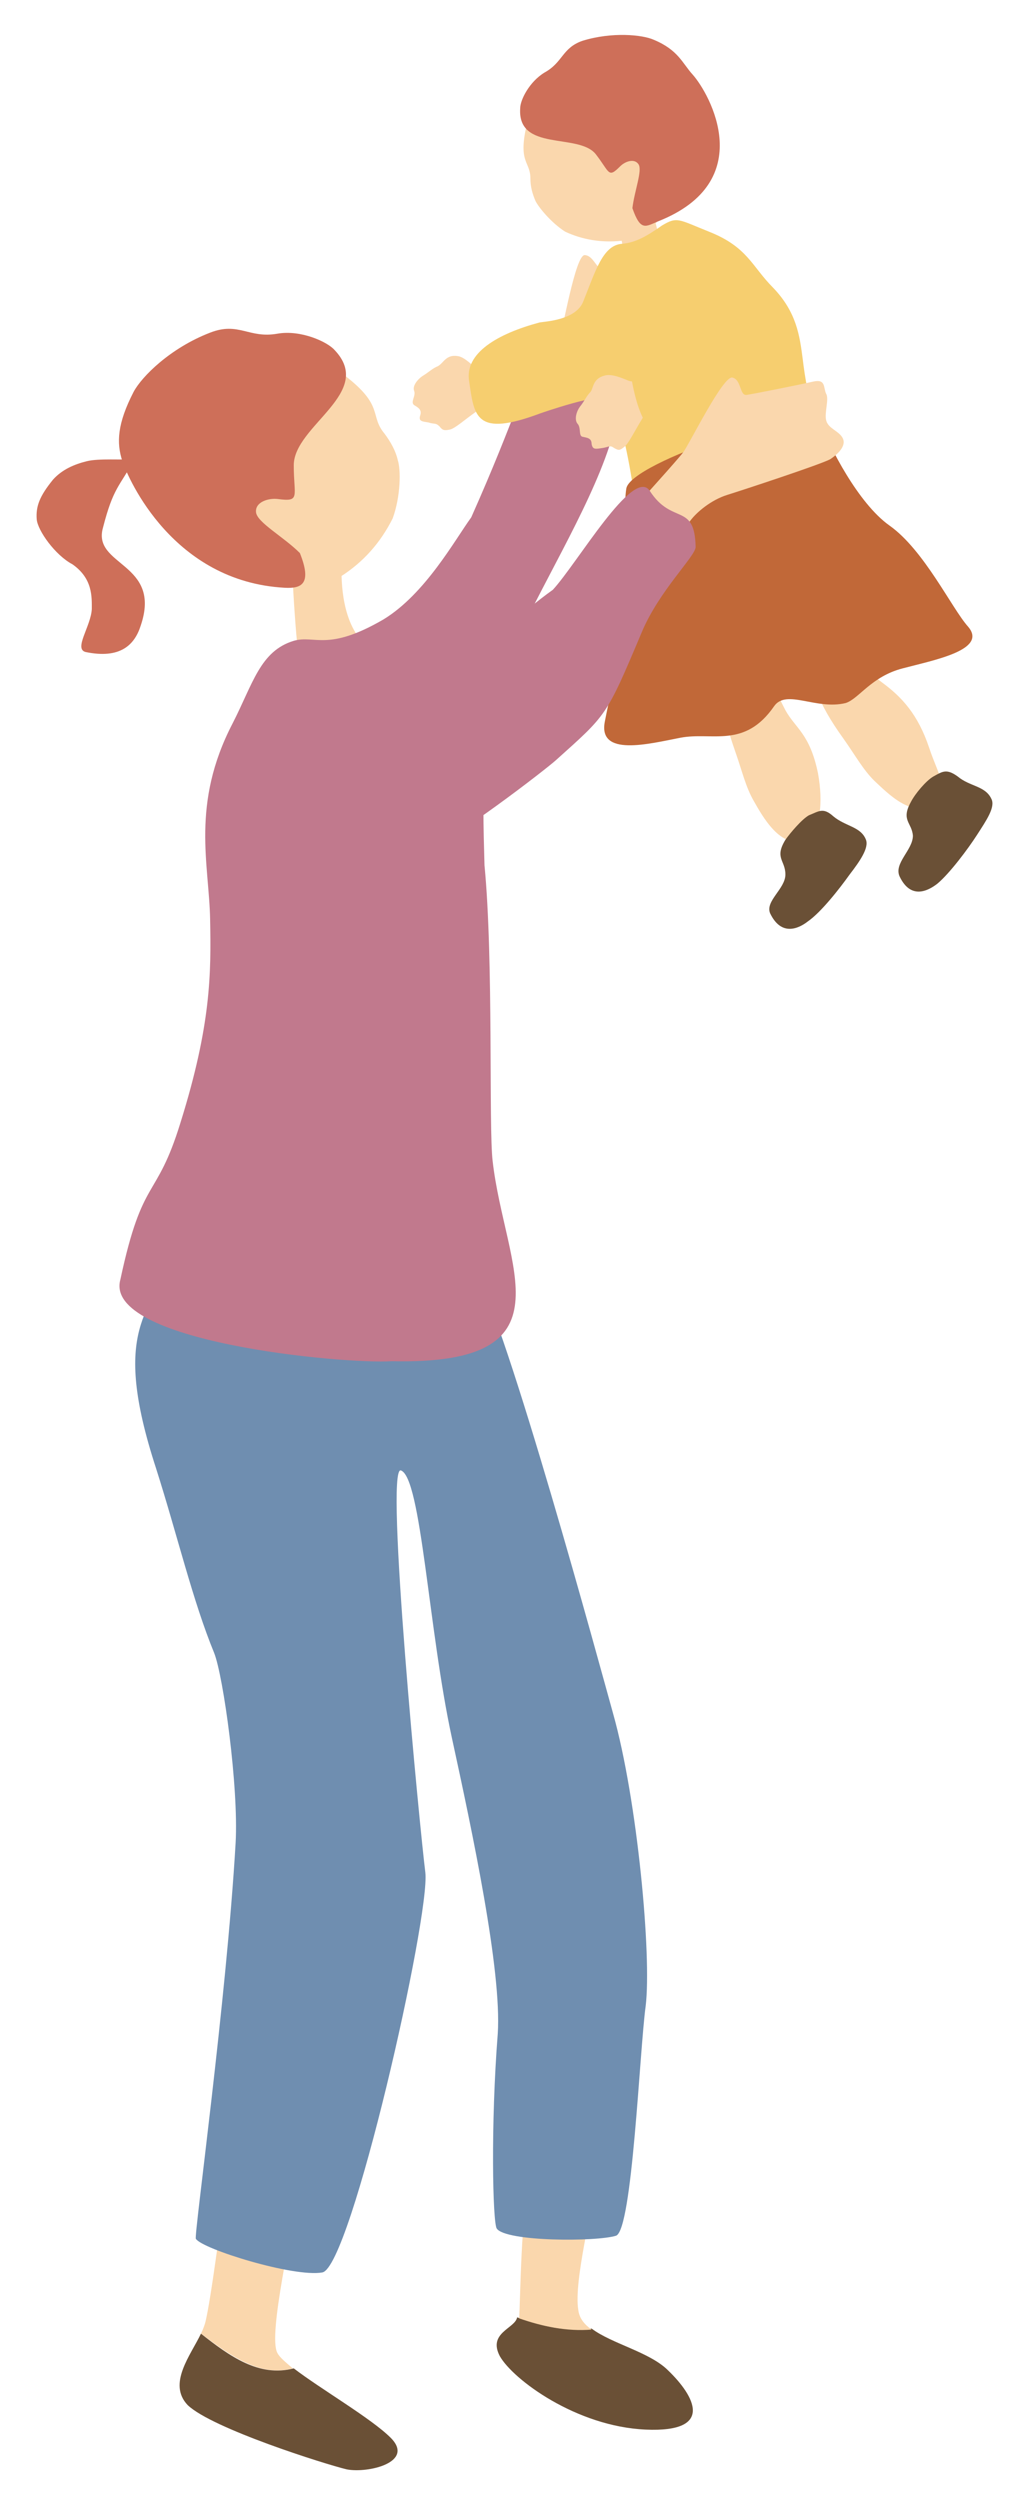 <?xml version="1.0" encoding="utf-8"?>
<!-- Generator: Adobe Illustrator 28.3.0, SVG Export Plug-In . SVG Version: 6.00 Build 0)  -->
<svg version="1.1" id="レイヤー_1" xmlns="http://www.w3.org/2000/svg" xmlns:xlink="http://www.w3.org/1999/xlink" x="0px"
	 y="0px" viewBox="0 0 100 245" style="enable-background:new 0 0 100 245;" xml:space="preserve">
<style type="text/css">
	.st0{fill:#FAD7AD;}
	.st1{fill:#6A5036;}
	.st2{fill:#6F8EB0;}
	.st3{fill:#CE6F59;}
	.st4{fill:#C1798D;}
	.st5{fill:#F6CE6F;}
	.st6{fill:#C16838;}
</style>
<g>
	<g>
		<path class="st0" d="M54.8,33.4c0.4-1.2,1.6-8.3,2.5-8.4c0.9,0,1.2,1.5,1.8,1.3c0.6-0.3,4.7-2.4,5.9-3c1.2-0.6,1.1,0.3,1.6,0.8
			c0.5,0.4,0.3,1.9,0.7,2.5c0.4,0.7,1.4,0.7,2,1.2c0.6,0.6,0.1,1.6-0.6,2.3c-0.8,0.8-7.3,5.3-8.7,6.2c-1.4,1-2.4,2.4-2.8,3.4
			c-0.1,0.2-0.4,1.4-1,3.3c-1.5-1.1-3-2.1-4.5-3.2C53.5,36.3,54.7,33.8,54.8,33.4z"/>
		<g>
			<g>
				<path class="st0" d="M19.7,228.7c0.2-0.4,0.3-0.7,0.4-1c0.6-2.2,1.8-12.1,2.1-13.6c0,0,6.7-0.6,6.7,1.6c0,2.2-2.7,13.1-1.7,14.9
					c0.2,0.4,0.8,0.9,1.5,1.5C25.5,233,22.5,230.8,19.7,228.7z"/>
				<path class="st1" d="M19.7,228.7c2.8,2.2,5.7,4.3,9.1,3.4c2.6,2,7.6,4.9,9.5,6.8c2.4,2.4-2.2,3.5-4.3,3.1
					c-2.1-0.5-13.2-4-15.6-6.3C16.4,233.6,18.7,230.8,19.7,228.7z"/>
			</g>
			<g>
				<path class="st1" d="M58,228.2c2,1.5,5.7,2.3,7.5,4.1c2.6,2.5,4.6,6.1-2.2,5.8c-6.8-0.3-13-4.9-14.3-7.2
					c-1.2-2.3,1.5-2.7,1.7-3.8C53.2,228,55.6,228.5,58,228.2z"/>
				<path class="st0" d="M51.9,214.4c0,0,6.1-0.9,6.2,0.3c0.2,1.2-1.9,8.8-1.4,11.7c0.1,0.8,0.6,1.4,1.3,1.9
					c-2.4,0.2-4.8-0.3-7.1-1.1c0,0,0,0,0-0.1C51,225.9,51.1,216.1,51.9,214.4z"/>
			</g>
			<path class="st2" d="M17.1,122.9c-2.3,5.7-6.3,7.2-1.8,21c2.1,6.6,3.6,13,5.7,18.1c0.9,2.3,2.4,13.1,2.1,18.6
				c-0.9,15.5-4.1,38.5-3.9,38.8c0.6,1,9.6,3.8,12.4,3.3c2.8-0.5,10.6-35,10.1-39.2c-0.5-3.9-4-39.9-2.4-39.4c2,0.7,2.7,15.6,5,26.2
				c2,9.2,4.9,22.8,4.5,29c-0.7,8.9-0.5,18.5-0.1,19.1c0.9,1.3,9.8,1.3,11.7,0.7c1.6-0.6,2.3-18.1,2.9-22.5
				c0.6-4.9-0.8-20.2-3.2-28.7c-1.2-4.3-10.4-38.2-13.6-43.5c-1.6-2.6-9.1-4.5-9.7-4.6C29.9,119.1,17.1,122.9,17.1,122.9z"/>
			<g>
				<path class="st0" d="M33.5,55.2c-0.3,0-4.4,0.5-4.8,0.5c-0.1,0.7,0.3,6.1,0.4,7c0.2,1.6-2.6,11.2-1.7,13.4
					c0.5,0.7,17.6,3.5,16.9-2.7c-0.5-4.5-7.5-8.8-9.1-10.9C33.2,59.9,33.5,55.6,33.5,55.2z"/>
				<path class="st3" d="M13.2,45c-1.2,0.1-3.5-0.1-4.7,0.2S6.1,46,5.2,47c-1.3,1.6-1.7,2.6-1.6,3.9c0.1,1.1,1.8,3.5,3.5,4.4
					c2,1.4,1.9,3.2,1.9,4.4c-0.1,1.7-1.8,3.9-0.6,4.2c3.4,0.7,4.8-0.7,5.4-2.6c2.1-6.2-4.8-5.8-3.7-9.6C11.1,47.8,11.7,47.7,13.2,45
					z"/>
				<path class="st0" d="M24.2,56.4c3.4,1.7,6.9,1.4,9.2,0.1c2.2-1.4,3.9-3.3,5.1-5.7c0.8-2.2,0.8-4.8,0.5-5.7
					c-0.2-0.9-0.7-1.8-1.3-2.6c-1.5-1.8,0-2.7-3.9-5.7c-1.2-0.9-7.4-4.8-13.6-1.4C14.6,38.3,17,52.8,24.2,56.4z"/>
				<path class="st3" d="M32.8,34.3c-0.7-0.8-3.3-2-5.6-1.6c-2.8,0.5-3.8-1.2-6.6-0.1c-3.9,1.5-6.7,4.3-7.5,5.8
					c-1.6,3.1-1.7,5-1.1,6.8c0.6,1.8,5,11.8,15.9,12.4c1.7,0.1,2.7-0.4,1.5-3.4c-1.6-1.6-4.2-3-4.3-4c-0.1-1,1.2-1.4,2.1-1.3
					c2.3,0.3,1.6-0.2,1.6-3.3C28.8,41.7,36.8,38.5,32.8,34.3z"/>
			</g>
			<path class="st4" d="M11.8,125.4c2.2-10.3,3.5-7.6,5.9-15.4c3-9.6,3-14.6,2.9-19.9c-0.1-5.4-1.9-11.3,2.2-19.2
				c2-3.9,2.7-7.1,6-8.1c2.1-0.6,3.3,1.1,8.8-2.1c4.1-2.5,7-7.8,8.6-10c4.5-10.1,5.1-13.4,6.3-14.1c3.6-2.2,8.3,2.7,7.9,4.8
				c-1.4,6.1-6,13.6-9.2,20.2c-0.4,0.8-0.6,1.3-0.6,1.6c-3.6,6.6-3.3,14.3-3.1,21.6c0.9,9.3,0.4,25.7,0.8,29c1.2,10.5,8,20-9.9,19.6
				C33.6,133.7,10.1,131.5,11.8,125.4z"/>
		</g>
	</g>
	<g>
		<path class="st0" d="M60.7,20.2c0.2-0.1,2.7-0.6,2.9-0.7c0.2,0.4,1,3.6,1.1,4.1c0.2,1,0.4,2.4,0.3,3.8c-0.2,0.5-2.9,2.5-3.6-1.2
			c-0.2-1.4-0.6-3.2-0.6-3.7C60.8,21.8,60.8,20.5,60.7,20.2z"/>
		<g>
			<path class="st0" d="M80.3,68.2c0.2,0.8,1.1,2.4,2.4,4.2c1.2,1.7,1.9,3,3,4.1c1.2,1.1,3.9,4,6,2.1c1.4-1.3,0.3-2.6-0.6-5.3
				c-1.1-3.3-2.7-5-4.6-6.4c-2.8-2.1-2.6-3.4-4.3-1.8C80.5,66.6,80.4,66.6,80.3,68.2z"/>
			<path class="st0" d="M70.9,69.1c0,0.8,0.5,2.6,1.2,4.6c0.7,2,1,3.4,1.8,4.8c0.8,1.4,2.7,4.9,5,3.7c1.6-0.8,1.8-3.6,1.3-6.4
				c-0.8-3.9-2.2-4.4-3.2-6.2c-1.6-3.1-1.6-4-3.6-3C71.5,67.7,71.4,67.7,70.9,69.1z"/>
			<path class="st0" d="M48.8,36.6c-1.1,0-1.5,0-1.9-0.3c-0.4-0.3-1.3-1.3-2-1.4c-1.2-0.2-1.4,0.7-2,1c-0.5,0.2-0.9,0.6-1.4,0.9
				c-0.5,0.3-1.1,1-0.9,1.5c0.2,0.5-0.4,1.1,0,1.4c0.3,0.2,0.8,0.4,0.6,1c-0.2,0.6,0.2,0.6,0.8,0.7c0.6,0.2,0.7,0,1.1,0.4
				c0.3,0.4,0.5,0.4,1,0.3c0.5-0.1,1.5-1,2.5-1.7c0.9-0.7,1.6-1.1,2.6-0.9c0.1,0,0.2,0,0.3,0c0.1-1,0.3-2,0.4-3
				C49.4,36.6,49,36.6,48.8,36.6z"/>
			<path class="st0" d="M66.1,19.3c-1.2,2.6-3.3,4-5.2,4.3c-1.9,0.2-3.8-0.1-5.5-0.9c-1.4-0.9-2.6-2.4-2.9-3
				C52.2,19,52,18.3,52,17.5c0-1.7-1.2-1.5-0.4-5.1c0.3-1.1,2-6.1,7.1-7.1C63.3,4.6,68.6,14,66.1,19.3z"/>
			<path class="st3" d="M51,10.6c0-0.8,0.9-2.6,2.4-3.5c1.8-1,1.7-2.4,3.7-3.1c2.9-0.9,5.9-0.6,7-0.1c2.4,1,2.8,2.3,3.8,3.4
				c1.7,1.9,6.5,10.5-3.4,14.4c-1.2,0.5-1.7,1-2.5-1.3c0.2-1.7,1-3.7,0.6-4.3s-1.3-0.3-1.8,0.2c-1.2,1.2-1,0.6-2.4-1.2
				C56.7,13,50.7,14.9,51,10.6z"/>
			<path class="st5" d="M84.7,52.1c-1.6-3.5-3.8-8.7-4.7-10.9c-0.7-1.8-1.1-4.3-1.3-6c-0.3-2.3-0.6-4.6-2.9-7
				c-2.1-2.1-2.5-4-6.3-5.5c-3-1.2-3.1-1.5-4.6-0.6c-1.3,0.9-2.5,1.7-4,1.8c-1.8,0.2-2.5,2.6-3.7,5.6c-0.7,1.9-3.8,2-4.3,2.1
				c-4.1,1.1-7.4,3-6.9,5.8c0.5,3.4,0.6,5.5,7,3.1c0,0,6-2.1,6.6-1.4c2.1,2.2,3.3,15.1,3.4,16.7c0.1,2.1-0.9,7.6,3.5,7.3
				c6.9-0.5,10.5-1.8,16.3-2.7C88,58.8,87.1,57.4,84.7,52.1z"/>
			<path class="st6" d="M80.5,41.6c0.8,2.1,3.6,7.7,6.7,9.9c3.4,2.4,6.1,8.1,7.7,9.9c2,2.3-3.4,3.3-6.4,4.1c-3.1,0.8-4.3,3-5.6,3.4
				c-2.9,0.7-5.8-1.4-7,0.3c-2.9,4.2-6.1,2.5-9.2,3.1c-3.1,0.6-8.1,1.9-7.4-1.6c0.3-1.6,1.7-7.9,2.1-10.9c0.4-3-0.4-9.4,0-11.9
				C61.7,45.3,79.6,39.4,80.5,41.6z"/>
			<path class="st1" d="M77,82.3c0.5-0.7,1.6-2,2.3-2.4c1-0.4,1.4-0.8,2.4,0.1c1.2,1,2.7,1,3.2,2.3c0.3,0.8-0.6,2.1-1.6,3.4
				c-1,1.4-2.8,3.7-4.1,4.6c-0.9,0.7-2.6,1.5-3.7-0.8C75,88.3,77,87.1,77,85.7C77,84.3,75.9,84.1,77,82.3z"/>
			<path class="st1" d="M89.3,78.6c0.4-0.8,1.5-2.1,2.2-2.5c0.9-0.5,1.3-0.8,2.4,0c1.2,1,2.7,0.9,3.3,2.2c0.4,0.8-0.5,2.1-1.4,3.5
				c-0.9,1.4-2.7,3.8-3.9,4.8c-0.9,0.7-2.6,1.6-3.7-0.7c-0.6-1.3,1.3-2.6,1.3-4C89.4,80.6,88.3,80.4,89.3,78.6z"/>
		</g>
		<path class="st0" d="M63.5,36.9c-1,0.4-1.4,0.6-1.9,0.4c-0.5-0.2-1.6-0.7-2.3-0.5c-1.2,0.3-1.1,1.2-1.4,1.6
			c-0.4,0.4-0.6,0.9-1,1.4c-0.4,0.5-0.6,1.3-0.3,1.7c0.4,0.4,0.1,1.2,0.5,1.3c0.4,0.1,0.9,0.1,0.9,0.7c0.1,0.6,0.4,0.5,1.1,0.4
			c0.6-0.1,0.7-0.3,1.1,0c0.5,0.3,0.6,0.2,1-0.1c0.4-0.3,1-1.5,1.6-2.5c0.6-1,1-1.6,2.1-1.8c0.1,0,0.2,0,0.3-0.1c-0.3-1-0.5-2-0.7-3
			C64,36.6,63.7,36.8,63.5,36.9z"/>
		<path class="st5" d="M68.5,30.7c-3.3,2.3-6.9,3.7-6.7,5.6c0.2,1.8,1.3,7.4,3.6,5.8c2.2-1.6,8.7-4.1,9.7-7
			C76,32.2,72.8,28,68.5,30.7z"/>
	</g>
	<g>
		<path class="st0" d="M61.5,50.5c3.1-3.4,5.3-5.9,5.5-6.2c0.7-1,3.9-7.5,4.8-7.3c0.9,0.2,0.7,1.8,1.4,1.7c0.7-0.1,5.2-1,6.5-1.3
			c1.3-0.3,1,0.6,1.3,1.2c0.3,0.5-0.2,1.9,0,2.6c0.2,0.8,1.2,1,1.6,1.7c0.4,0.7-0.3,1.5-1.2,2.1c-0.9,0.5-8.5,3-10.1,3.5
			c-1.6,0.5-3,1.7-3.6,2.5c-0.1,0.1-0.7,1-1.6,2.5C64.5,52.5,63,51.5,61.5,50.5z"/>
		<path class="st4" d="M63.7,48.1c2.2,3.4,4.4,1.1,4.5,5.5c0,0.9-3.6,4.3-5.3,8.4c-3.5,8.3-3.4,8-8.4,12.5c-1,0.9-9.9,7.8-13.6,9.4
			c-4.9,1.3-9.7-4.5-4.1-9.8c3.2-3,11.5-12.1,17.4-16.3C56.6,55.2,62.1,45.7,63.7,48.1z"/>
	</g>
</g>
</svg>
